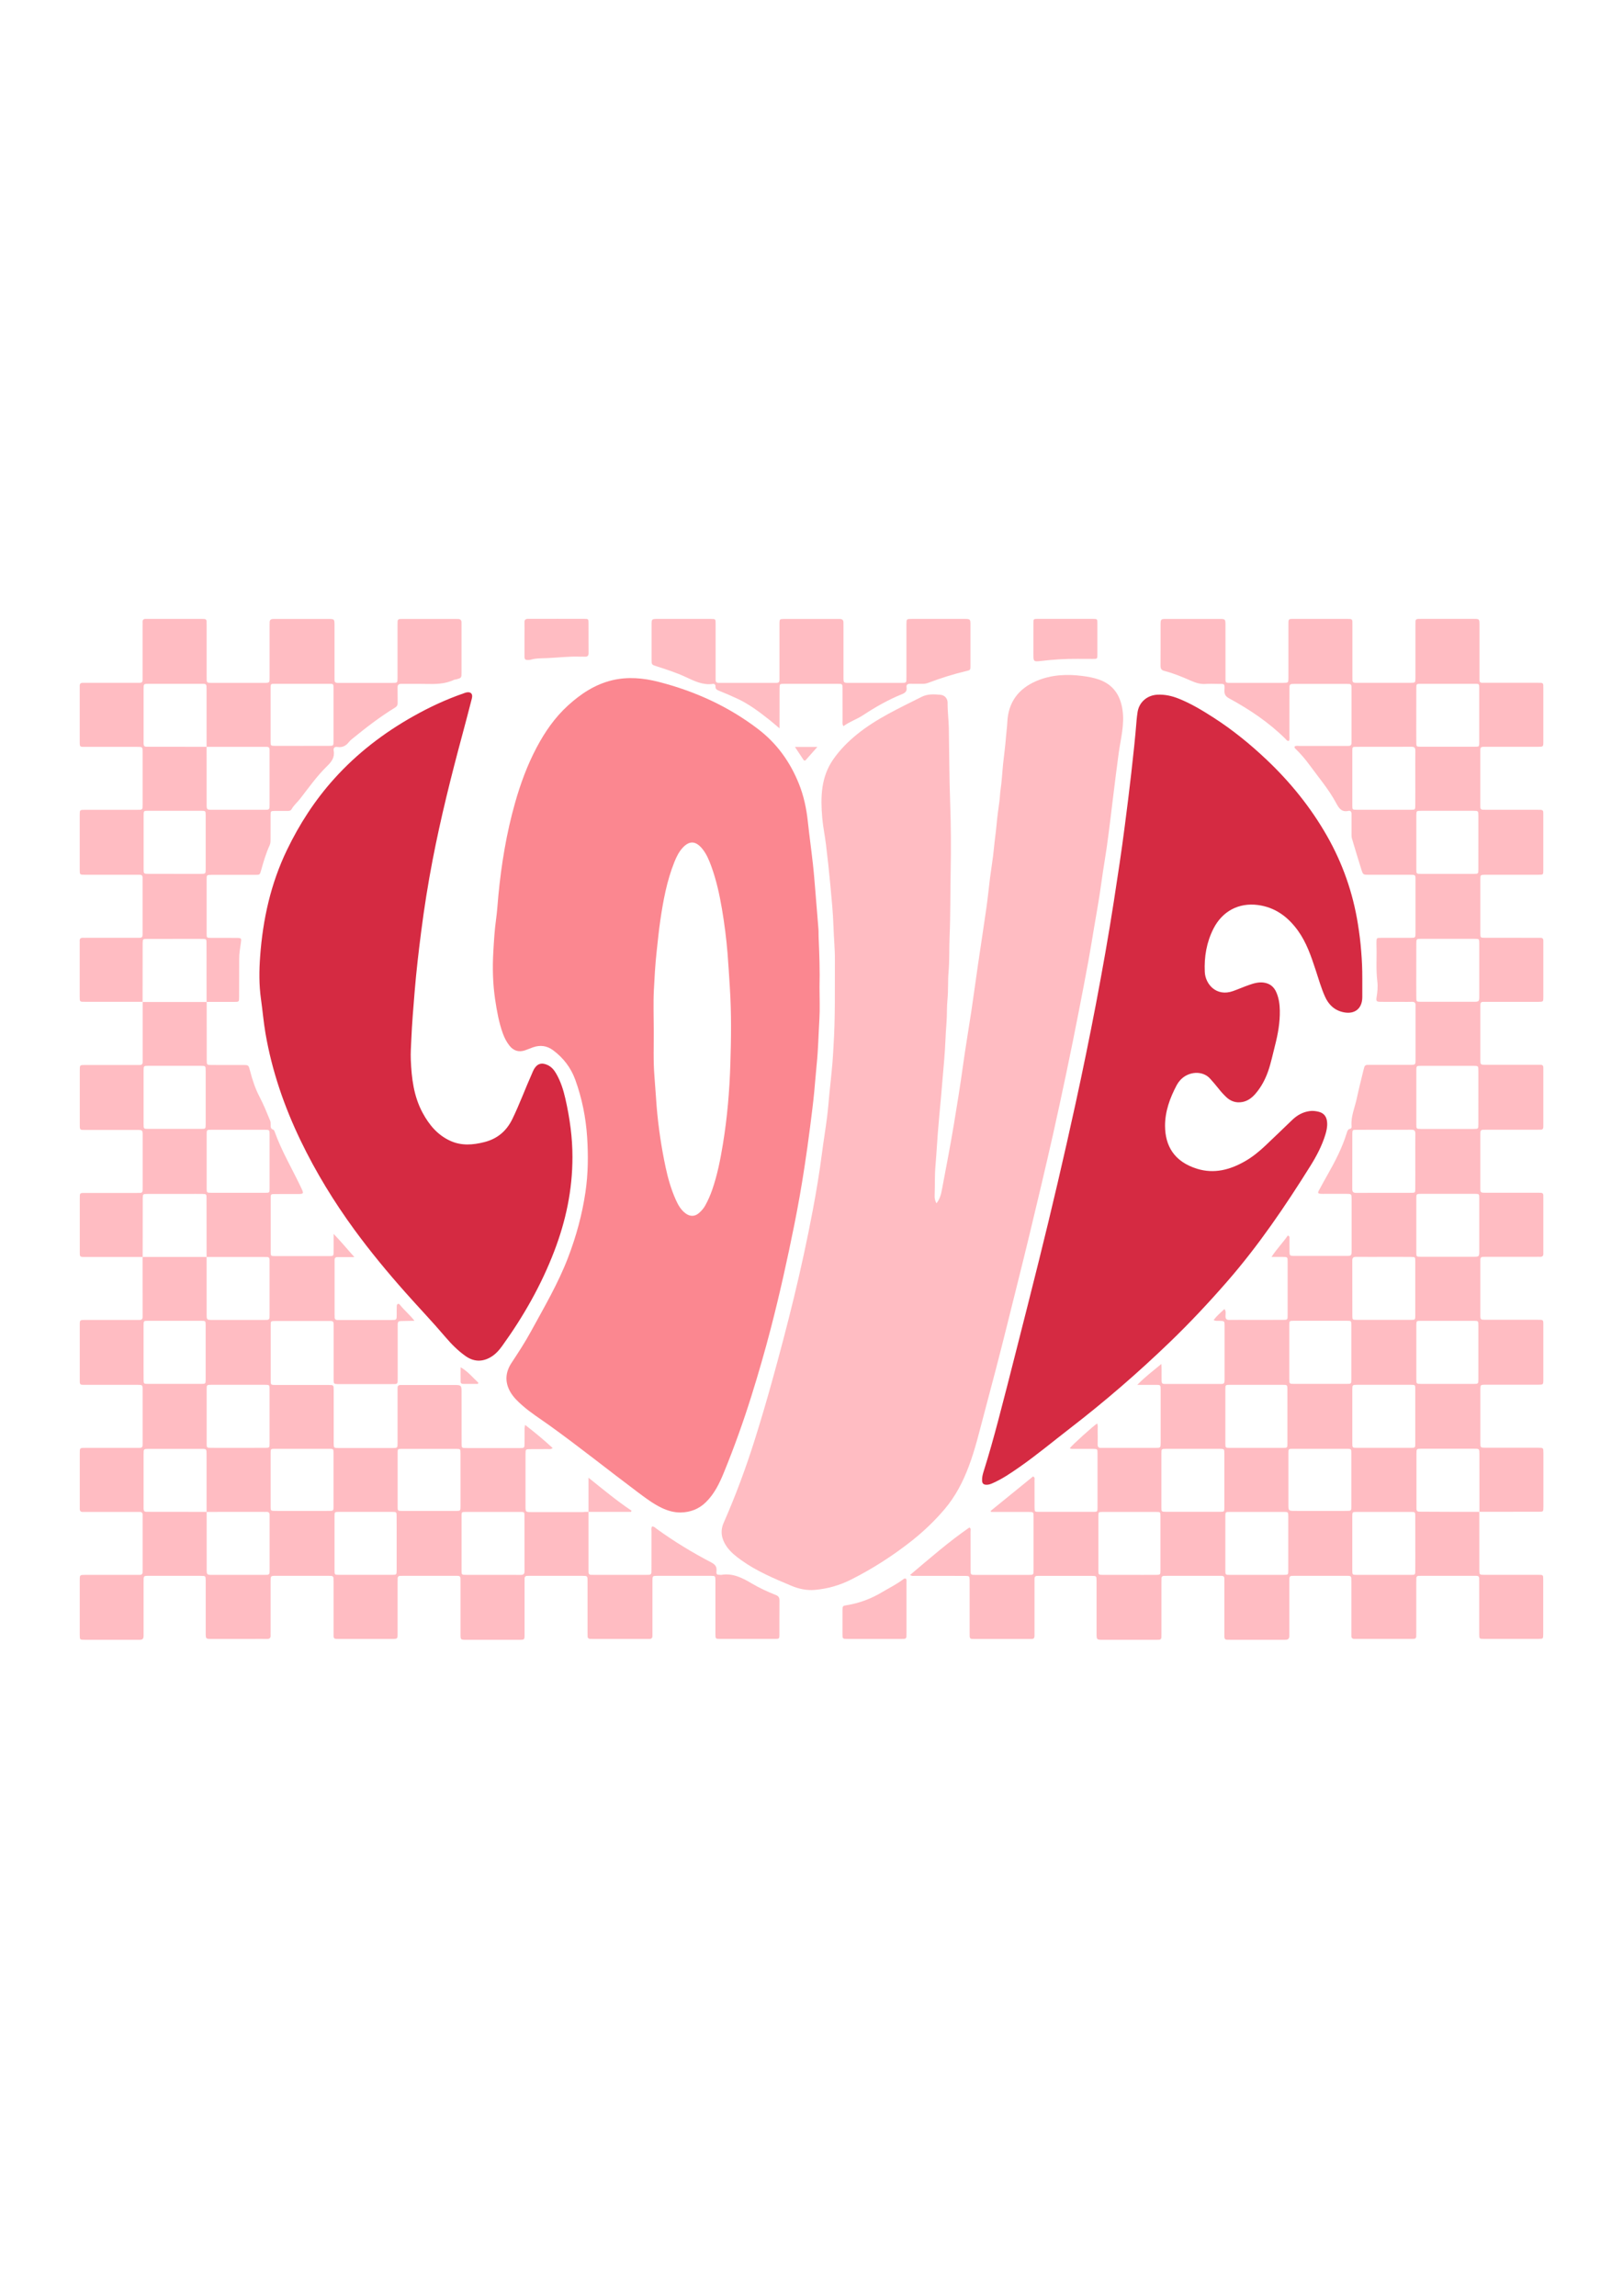 <?xml version="1.0" encoding="utf-8"?>
<!-- Generator: Adobe Illustrator 25.4.1, SVG Export Plug-In . SVG Version: 6.00 Build 0)  -->
<svg version="1.1" id="Layer_1" xmlns="http://www.w3.org/2000/svg" xmlns:xlink="http://www.w3.org/1999/xlink" x="0px" y="0px"
	 viewBox="0 0 595.28 841.89" style="enable-background:new 0 0 595.28 841.89;" xml:space="preserve">
<style type="text/css">
	.st0{fill:#FFBCC2;}
	.st1{fill:#FB8790;}
	.st2{fill:#D52A42;}
</style>
<path class="st0" d="M343.47,441.26c1.31-1.63,1.7-3.39,2.03-5.13c1.51-7.97,3.05-15.93,4.38-23.93c1.19-7.15,2.34-14.31,3.33-21.5
	c0.92-6.66,2.06-13.28,3.06-19.93c0.87-5.8,1.64-11.62,2.49-17.42c1.01-6.91,2.09-13.81,3.07-20.72c0.51-3.59,0.84-7.2,1.3-10.8
	c0.47-3.66,1.11-7.3,1.44-10.97c0.26-2.83,0.7-5.63,0.95-8.45c0.25-2.82,0.63-5.63,1.03-8.44c0.21-1.5,0.22-3.02,0.45-4.53
	c0.46-3.06,0.59-6.17,0.91-9.25c0.34-3.34,0.83-6.67,1.07-10.02c0.13-1.78,0.4-3.54,0.48-5.32c0.32-7.33,4.11-12.33,10.69-15.13
	c5.4-2.3,11.12-2.59,16.93-1.83c2.05,0.27,4.06,0.63,5.99,1.31c5.22,1.84,7.83,5.71,8.63,11.07c0.81,5.42-0.65,10.61-1.38,15.87
	c-0.37,2.68-0.71,5.36-1.05,8.03c-0.36,2.88-0.71,5.75-1.07,8.63c-0.31,2.55-0.6,5.11-0.93,7.66c-0.43,3.4-0.85,6.8-1.33,10.2
	c-0.44,3.06-0.97,6.12-1.43,9.18c-0.45,3-0.83,6.01-1.31,9c-0.59,3.71-1.25,7.41-1.88,11.11c-0.69,4.09-1.34,8.2-2.09,12.28
	c-1.12,6.1-2.29,12.18-3.48,18.27c-1.51,7.7-3.04,15.4-4.67,23.09c-1.59,7.49-3.18,14.97-4.86,22.44
	c-2.78,12.3-5.69,24.56-8.65,36.82c-2.66,11.04-5.46,22.05-8.19,33.07c-2.67,10.77-5.49,21.5-8.35,32.22
	c-1.76,6.57-3.3,13.21-5.71,19.6c-2.13,5.67-4.88,10.99-8.83,15.65c-3.57,4.21-7.51,7.99-11.82,11.43
	c-7.02,5.58-14.53,10.4-22.52,14.43c-4.16,2.1-8.62,3.38-13.27,3.78c-3.01,0.26-5.94-0.37-8.7-1.54
	c-6.34-2.68-12.71-5.32-18.34-9.39c-1.99-1.43-3.9-2.93-5.33-4.99c-1.89-2.72-2.42-5.64-1.1-8.65c4.4-10.01,8.2-20.24,11.47-30.66
	c2.16-6.87,4.2-13.78,6.13-20.72c2.86-10.31,5.61-20.65,8.13-31.05c2.6-10.71,4.94-21.48,6.98-32.3c1.29-6.86,2.45-13.76,3.34-20.7
	c0.57-4.44,1.31-8.87,1.88-13.31c0.38-2.94,0.59-5.91,0.88-8.86c0.37-3.67,0.79-7.34,1.1-11.02c0.18-2.1,0.27-4.22,0.4-6.32
	c0.67-10.45,0.43-20.92,0.5-31.39c0.03-4.11-0.39-8.19-0.52-12.29c-0.16-5.14-0.69-10.27-1.16-15.39c-0.45-4.92-1-9.83-1.59-14.74
	c-0.39-3.27-1.09-6.51-1.37-9.78c-0.65-7.55-0.52-14.99,4.1-21.56c2.41-3.43,5.31-6.36,8.56-9.01c7.22-5.87,15.61-9.68,23.82-13.83
	c2.15-1.09,4.51-0.96,6.83-0.75c1.58,0.14,2.69,1.34,2.67,2.96c-0.04,3.11,0.39,6.2,0.45,9.31c0.16,9.14,0.16,18.29,0.49,27.41
	c0.3,8.35,0.34,16.7,0.18,25.03c-0.16,8.08-0.05,16.16-0.4,24.23c-0.18,4.23,0,8.48-0.37,12.69c-0.3,3.38-0.06,6.76-0.4,10.1
	c-0.29,2.91-0.13,5.82-0.37,8.71c-0.36,4.34-0.42,8.71-0.8,13.04c-0.41,4.66-0.77,9.33-1.19,13.99c-0.41,4.46-0.85,8.92-1.19,13.39
	c-0.3,3.88-0.5,7.77-0.84,11.64c-0.33,3.71-0.18,7.41-0.32,11.11C342.75,439.37,342.92,440.25,343.47,441.26z"/>
<path class="st1" d="M300.58,362.11c0,3.91,0.19,7.84-0.05,11.73c-0.33,5.47-0.42,10.95-0.98,16.41c-0.34,3.35-0.58,6.71-0.9,10.06
	c-0.4,4.27-0.97,8.52-1.5,12.78c-0.62,4.98-1.34,9.94-2.09,14.91c-1.07,7.05-2.31,14.07-3.71,21.07
	c-2.56,12.76-5.37,25.47-8.64,38.08c-2.16,8.32-4.54,16.58-7.11,24.78c-2.97,9.48-6.32,18.83-10.08,28.02
	c-1.63,3.99-3.49,7.87-6.66,10.96c-2.56,2.5-5.7,3.66-9.15,3.73c-2.43,0.05-4.83-0.63-7.08-1.72c-3.13-1.51-5.86-3.59-8.62-5.65
	c-10.92-8.17-21.55-16.72-32.64-24.67c-3.28-2.35-6.71-4.5-9.75-7.18c-1.7-1.49-3.33-3.04-4.47-5.03
	c-2.08-3.65-1.77-7.24,0.49-10.65c2.48-3.76,4.94-7.53,7.1-11.49c4.82-8.83,9.93-17.51,13.56-26.95c3.02-7.86,5.23-15.92,6.45-24.28
	c0.97-6.66,1.03-13.34,0.6-20c-0.47-7.2-1.89-14.28-4.36-21.09c-1.6-4.39-4.36-8-8.13-10.8c-2.25-1.67-4.71-1.99-7.34-1.08
	c-1,0.35-1.97,0.78-2.98,1.12c-2.22,0.75-4.17,0.18-5.65-1.68c-1.08-1.36-1.87-2.89-2.46-4.52c-1.44-4-2.18-8.16-2.81-12.35
	c-0.88-5.85-1.02-11.74-0.68-17.62c0.23-3.95,0.45-7.9,1-11.83c0.41-2.94,0.58-5.91,0.86-8.87c1.1-11.46,2.96-22.79,6.11-33.89
	c1.99-7.02,4.49-13.84,7.92-20.31c3.03-5.72,6.68-11.01,11.47-15.37c4.69-4.27,9.92-7.76,16.21-9.27c5.74-1.37,11.47-0.85,17.1,0.6
	c13.29,3.41,25.59,8.99,36.52,17.36c6.83,5.23,11.68,12.01,14.88,19.98c1.79,4.45,2.77,9.09,3.28,13.85
	c0.57,5.25,1.3,10.48,1.88,15.72c0.38,3.41,0.63,6.84,0.92,10.26c0.38,4.47,0.74,8.94,1.09,13.42c0.08,0.99,0.02,1.99,0.07,2.98
	C300.52,349.8,300.74,355.95,300.58,362.11z M239.78,377.5c0.05,5.76-0.22,11.51,0.26,17.27c0.31,3.68,0.5,7.37,0.81,11.06
	c0.62,7.51,1.73,14.94,3.3,22.31c0.87,4.08,2.03,8.08,3.74,11.89c0.84,1.88,1.87,3.67,3.57,4.94c1.64,1.22,3.4,1.19,4.9-0.13
	c0.9-0.78,1.68-1.66,2.28-2.73c1.04-1.86,1.88-3.8,2.58-5.8c1.89-5.45,3-11.09,3.93-16.77c1.59-9.65,2.41-19.4,2.72-29.16
	c0.31-9.46,0.43-18.93-0.19-28.4c-0.27-4.09-0.49-8.17-0.82-12.26c-0.45-5.53-1.15-11.02-2.08-16.49c-0.9-5.28-2.05-10.5-3.89-15.55
	c-0.82-2.25-1.73-4.45-3.24-6.34c-2.56-3.19-4.94-3-7.29-0.43c-1.36,1.49-2.24,3.28-2.98,5.12c-2.81,6.98-4.15,14.33-5.23,21.73
	c-0.56,3.85-0.92,7.73-1.35,11.6c-0.5,4.53-0.73,9.08-0.97,13.62C239.58,367.82,239.78,372.66,239.78,377.5z"/>
<path class="st2" d="M499.66,358.77c0,2.32,0.02,4.64,0,6.96c-0.04,4.13-2.78,6.31-6.84,5.48c-3.34-0.68-5.51-2.75-6.85-5.76
	c-1.43-3.2-2.37-6.58-3.47-9.9c-1.64-4.97-3.32-9.93-6.42-14.24c-3.66-5.09-8.39-8.62-14.76-9.44c-7.05-0.9-12.98,2.3-16.22,8.62
	c-2.56,5.01-3.47,10.4-3.21,15.95c0.21,4.5,4.27,9.18,10.38,6.99c1.99-0.71,3.93-1.57,5.92-2.26c1.75-0.61,3.52-1.12,5.43-0.83
	c2.24,0.35,3.69,1.6,4.56,3.66c0.89,2.11,1.19,4.32,1.23,6.58c0.08,4.4-0.7,8.69-1.79,12.92c-0.81,3.13-1.44,6.31-2.52,9.38
	c-1.05,2.97-2.49,5.7-4.53,8.09c-1.31,1.54-2.88,2.78-4.93,3.15c-2.22,0.4-4.19-0.22-5.85-1.78c-1.01-0.96-1.95-1.98-2.8-3.08
	c-0.97-1.25-2.03-2.43-3.08-3.63c-2.79-3.21-8.15-2.8-11.09,0.54c-0.48,0.54-0.91,1.15-1.25,1.79c-2.47,4.67-4.28,9.63-4.26,14.91
	c0.03,7.22,3.25,13.1,11.77,15.74c6.22,1.92,12.02,0.39,17.51-2.74c2.78-1.58,5.23-3.6,7.55-5.78c3.33-3.12,6.59-6.33,9.9-9.48
	c1.76-1.67,3.8-2.81,6.27-3.16c1.16-0.17,2.26-0.02,3.33,0.24c2.03,0.5,3.01,1.88,3.13,4.05c0.09,1.54-0.25,3.02-0.7,4.48
	c-1.25,4.01-3.19,7.71-5.4,11.25c-9.26,14.82-19.06,29.27-30.57,42.47c-6.74,7.74-13.76,15.23-21.16,22.35
	c-11.59,11.16-23.75,21.67-36.49,31.49c-6.18,4.77-12.18,9.78-18.59,14.25c-3.15,2.19-6.32,4.36-9.86,5.9
	c-0.72,0.32-1.47,0.59-2.3,0.54c-0.96-0.05-1.44-0.47-1.49-1.46c-0.07-1.22,0.23-2.37,0.59-3.51c1.93-6.11,3.65-12.28,5.29-18.47
	c2.3-8.69,4.51-17.4,6.72-26.11c2.77-10.89,5.54-21.78,8.25-32.69c4.75-19.1,9.22-38.26,13.42-57.49
	c2.66-12.19,5.17-24.42,7.51-36.68c2.37-12.45,4.59-24.93,6.53-37.46c1.42-9.19,2.83-18.38,4.01-27.61
	c0.82-6.41,1.65-12.83,2.37-19.25c0.73-6.55,1.47-13.11,1.98-19.68c0.07-0.92,0.21-1.84,0.33-2.75c0.5-3.74,3.46-6.37,7.32-6.56
	c2.7-0.13,5.26,0.44,7.75,1.43c4.58,1.82,8.76,4.36,12.88,7.01c6.97,4.49,13.38,9.7,19.4,15.4c8.71,8.25,16.17,17.46,22.12,27.89
	c5.76,10.1,9.54,20.89,11.37,32.37c0.53,3.33,0.96,6.66,1.21,10.02C499.53,352.17,499.68,355.46,499.66,358.77z M207.36,402.87
	c-0.72-3.16-1.7-6.27-3.33-9.11c-0.76-1.34-1.72-2.51-3.16-3.19c-2.19-1.03-3.83-0.55-5.03,1.54c-0.29,0.51-0.5,1.08-0.74,1.62
	c-2.46,5.49-4.52,11.15-7.15,16.57c-2.17,4.47-5.53,7.32-10.34,8.53c-4.2,1.06-8.36,1.39-12.44-0.47
	c-4.68-2.13-7.76-5.85-10.14-10.24c-3.31-6.1-4.08-12.78-4.36-19.55c-0.1-2.44,0.08-4.89,0.19-7.33c0.25-5.88,0.74-11.73,1.22-17.59
	c0.6-7.37,1.46-14.7,2.4-22.03c1.12-8.78,2.51-17.51,4.18-26.19c3-15.58,6.86-30.96,10.99-46.27c1.17-4.34,2.3-8.68,3.42-13.03
	c0.44-1.73-0.4-2.57-2.12-2.18c-0.32,0.07-0.62,0.21-0.94,0.32c-6.39,2.21-12.49,5.05-18.38,8.37
	c-10.88,6.11-20.66,13.62-29.02,22.9c-7.09,7.86-12.78,16.65-17.38,26.2c-5.94,12.33-8.83,25.43-9.81,38.95
	c-0.38,5.18-0.44,10.45,0.3,15.67c0.59,4.18,0.94,8.4,1.65,12.56c2.37,13.78,6.87,26.87,12.94,39.44
	c5.54,11.48,12.16,22.31,19.67,32.59c5.82,7.96,12.1,15.55,18.64,22.92c4.91,5.54,10.04,10.89,14.84,16.54
	c2.14,2.51,4.48,4.86,7.19,6.8c3,2.15,6.1,2.33,9.3,0.48c1.75-1.02,3.07-2.49,4.24-4.12c7.81-10.84,14.37-22.36,19.14-34.86
	c4.18-10.96,6.64-22.26,6.63-34.42C209.98,417.3,209,410.04,207.36,402.87z"/>
<path class="st0" d="M542.58,554.41c0,6.7,0.01,13.4,0.01,20.09c0,0.4-0.01,0.8,0,1.19c0.03,1.78,0.03,1.79,1.74,1.81
	c1.66,0.02,3.32,0,4.97,0c4.97,0,9.95-0.01,14.92,0c1.77,0,1.8,0.03,1.8,1.74c0.01,6.7,0.01,13.4,0,20.1c0,1.61-0.04,1.64-1.7,1.65
	c-6.7,0.01-13.4,0.01-20.1,0c-1.63,0-1.66-0.04-1.67-1.68c-0.01-6.3-0.01-12.6-0.01-18.9c0-0.53-0.01-1.06-0.01-1.59
	c0-0.67-0.36-0.95-1-0.95c-0.4,0-0.8-0.01-1.19-0.01c-6.23,0-12.47,0-18.7,0c-0.46,0-0.93,0-1.39,0.03
	c-0.46,0.03-0.74,0.29-0.76,0.75c-0.03,0.53-0.03,1.06-0.03,1.59c0,6.1,0,12.2,0,18.3c0,0.53,0,1.06-0.02,1.59
	c-0.02,0.55-0.32,0.84-0.88,0.86c-0.4,0.01-0.8,0.02-1.19,0.02c-6.57,0-13.13,0-19.7,0c-0.27,0-0.53-0.01-0.8,0
	c-0.81,0.04-1.25-0.29-1.22-1.15c0.02-0.46,0-0.93,0-1.39c0-6.04,0-12.07,0-18.11c0-0.53-0.01-1.06-0.02-1.59
	c-0.01-0.55-0.3-0.86-0.85-0.88c-0.4-0.02-0.8-0.02-1.19-0.02c-6.23,0-12.47-0.01-18.7,0c-1.98,0-1.99,0.02-2,1.97
	c-0.01,6.23,0,12.47,0,18.7c0,0.46-0.01,0.93,0,1.39c0.02,1.02-0.51,1.44-1.48,1.4c-0.26-0.01-0.53,0-0.8,0c-6.5,0-13,0-19.5,0
	c-0.33,0-0.66-0.01-0.99-0.01c-0.77,0.01-1.06-0.4-1.04-1.12c0.01-0.46,0-0.93,0-1.39c0-6.17,0-12.34,0-18.5
	c0-0.46-0.02-0.93-0.01-1.39c0.02-0.77-0.39-1.07-1.11-1.04c-0.33,0.01-0.66,0-0.99,0c-6.3,0-12.6,0-18.9,0
	c-0.4,0-0.8,0.01-1.19,0.02c-0.55,0.01-0.86,0.3-0.87,0.85c-0.02,0.53-0.02,1.06-0.02,1.59c0,6.23,0,12.47,0,18.7
	c0,0.46-0.01,0.93-0.02,1.39c-0.01,0.56-0.29,0.86-0.84,0.89c-0.4,0.02-0.8,0.02-1.19,0.02c-6.5,0-13,0.01-19.5,0
	c-2.18,0-2.24-0.07-2.25-2.22c-0.01-6.1,0-12.2,0-18.3c0-0.4,0.01-0.8,0-1.19c-0.04-1.71-0.04-1.71-1.83-1.74c-0.13,0-0.27,0-0.4,0
	c-6.1,0-12.2,0-18.3,0c-0.4,0-0.8,0.02-1.19,0.01c-0.77-0.01-1.06,0.4-1.04,1.12c0.01,0.46,0,0.93,0,1.39c0,6.04,0,12.07,0,18.11
	c0,0.46-0.01,0.93,0,1.39c0.01,0.72-0.28,1.13-1.05,1.12c-0.4-0.01-0.8,0.01-1.19,0.01c-6.43,0-12.87,0-19.3,0
	c-0.46,0-0.93-0.01-1.39-0.02c-0.56-0.02-0.83-0.35-0.85-0.89c-0.02-0.53-0.02-1.06-0.02-1.59c0-5.97,0-11.94,0-17.91
	c0-0.4,0.01-0.8,0-1.19c-0.05-1.48-0.06-1.49-1.63-1.54c-0.46-0.01-0.93,0-1.39,0c-5.7,0-11.41,0.01-17.11-0.01
	c-0.51,0-1.05,0.17-1.69-0.34c7.12-6,14.08-12.11,21.74-17.4c0.69,0.37,0.41,1.04,0.41,1.57c0.03,4.64,0.01,9.28,0.02,13.93
	c0,1.87,0.02,1.89,1.86,1.89c6.5,0.01,13,0.01,19.5,0c1.71,0,1.74-0.03,1.74-1.81c0.01-6.5,0.01-13,0-19.5
	c0-1.75-0.03-1.77-1.76-1.78c-3.98-0.01-7.96,0-11.94,0c-0.63,0-1.27,0-1.9,0c-0.04-0.13-0.09-0.25-0.13-0.38
	c5.2-4.23,10.39-8.45,15.55-12.64c0.79,0.38,0.53,0.99,0.53,1.47c0.02,3.32,0,6.63,0.02,9.95c0.01,1.53,0.05,1.57,1.58,1.57
	c6.63,0.02,13.26,0.02,19.9,0c1.56,0,1.6-0.04,1.61-1.53c0.02-6.7,0.02-13.4,0-20.1c0-1.38-0.08-1.43-1.5-1.45
	c-2.32-0.03-4.64,0-6.96-0.01c-0.57,0-1.17,0.12-1.71-0.24c0.59-0.94,8.99-8.53,10.05-9.07c0.33,0.83,0.16,1.68,0.17,2.49
	c0.03,1.72,0.04,3.45,0,5.17c-0.02,0.93,0.35,1.35,1.29,1.28c0.46-0.03,0.93,0,1.39,0c6.17,0,12.34,0.01,18.5,0
	c1.89,0,1.91-0.02,1.92-1.83c0.01-6.5,0.01-13,0-19.5c0-1.75-0.03-1.77-1.78-1.78c-2.1-0.02-4.2,0-6.77,0
	c2.84-2.94,5.71-5.07,8.81-7.66c0.15,1.73,0.07,3.08,0.09,4.42c0.04,3.22-0.35,2.91,2.83,2.92c6.1,0.01,12.2,0.01,18.3,0
	c1.95,0,1.96-0.02,1.97-1.99c0.01-6.43,0.01-12.87,0-19.3c0-1.82-0.02-1.81-1.9-1.86c-0.63-0.02-1.3,0.14-2.12-0.3
	c1.2-1.57,2.57-2.73,3.98-4.05c0.66,0.92,0.39,1.8,0.38,2.61c-0.01,1.02,0.36,1.42,1.4,1.4c2.59-0.04,5.17-0.01,7.76-0.01
	c3.98,0,7.96,0.01,11.94-0.01c1.65-0.01,1.69-0.04,1.69-1.67c0.02-6.57,0.01-13.13,0-19.7c0-1.69-0.03-1.7-1.83-1.72
	c-1.26-0.01-2.52,0-4.08,0c1.91-2.92,4.18-5.24,6-7.86c0.78,0.34,0.58,0.87,0.59,1.29c0.02,1.19,0.01,2.39,0.01,3.58
	c0,2.79-0.19,2.63,2.54,2.63c5.9,0,11.81,0,17.71,0c0.13,0,0.27,0,0.4,0c2.12-0.01,2.12-0.01,2.13-2.24c0-4.18,0-8.36,0-12.53
	c0-1.99,0.01-3.98,0-5.97c-0.01-2-0.02-2.01-1.94-2.02c-2.72-0.01-5.44,0-8.16,0c-0.4,0-0.8,0.02-1.19-0.01
	c-1.05-0.08-1.21-0.32-0.73-1.21c1.07-1.98,2.15-3.95,3.26-5.91c2.75-4.85,5.3-9.78,6.95-15.13c0.21-0.69,0.37-1.42,1.27-1.61
	c0.48-0.1,0.56-0.54,0.52-0.95c-0.31-3.6,1.21-6.86,1.93-10.27c0.73-3.42,1.6-6.81,2.42-10.22c0.48-1.99,0.48-2,2.45-2
	c4.91,0,9.82,0,14.72,0c1.93,0,1.94-0.02,1.94-2.01c0.01-6.37,0-12.73,0-19.1c0-0.2-0.02-0.4,0-0.6c0.1-1.01-0.33-1.45-1.37-1.4
	c-1.26,0.06-2.52,0.01-3.78,0.01c-2.59,0-5.17,0.02-7.76-0.01c-1.36-0.02-1.61-0.23-1.37-1.71c0.32-1.91,0.5-3.84,0.27-5.73
	c-0.56-4.5-0.15-9-0.32-13.5c-0.01-0.33-0.01-0.66,0-0.99c0.04-1.49,0.05-1.52,1.61-1.53c3.65-0.02,7.3,0,10.94-0.01
	c1.73-0.01,1.76-0.03,1.76-1.78c0.01-6.5,0.01-13,0-19.5c0-1.82-0.03-1.84-1.92-1.84c-5.04-0.01-10.08,0-15.12,0
	c-2.16,0-2.2,0-2.81-1.94c-1.18-3.78-2.34-7.58-3.46-11.38c-0.16-0.56-0.14-1.18-0.14-1.77c-0.02-2.39-0.02-4.78,0-7.16
	c0.01-0.82-0.34-1.37-1.16-1.18c-2.51,0.57-3.5-1.03-4.49-2.87c-2.67-4.98-6.34-9.28-9.65-13.81c-1.6-2.19-3.35-4.27-5.32-6.15
	c-0.19-0.18-0.36-0.39-0.25-0.77c0.53-0.43,1.22-0.21,1.84-0.21c5.5-0.02,11.01-0.01,16.51-0.01c0.46,0,0.93-0.01,1.39,0
	c0.72,0.01,1.12-0.3,1.11-1.05c-0.01-0.4,0.01-0.8,0.01-1.19c0-6.1,0-12.2,0-18.3c0-0.4-0.01-0.8-0.01-1.19c0-0.63-0.28-1-0.95-1
	c-0.4,0-0.8-0.01-1.19-0.01c-6.17,0-12.34,0-18.5,0c-0.33,0-0.66,0.01-0.99,0.01c-0.72-0.01-1.12,0.3-1.11,1.05
	c0.01,0.46-0.01,0.93-0.01,1.39c0,5.5,0.01,11.01-0.01,16.51c0,0.64,0.18,1.31-0.21,1.92c-0.69,0.11-0.95-0.44-1.3-0.78
	c-6.08-6.01-13.1-10.72-20.57-14.78c-1.29-0.7-1.82-1.45-1.76-2.91c0.11-2.65,0.16-2.41-2.5-2.42c-1.46,0-2.92-0.09-4.38,0.02
	c-1.92,0.15-3.64-0.4-5.36-1.16c-3.21-1.42-6.45-2.76-9.85-3.63c-1.02-0.26-1.35-0.82-1.35-1.85c0.04-5.11,0.01-10.21,0.02-15.32
	c0.01-1.69,0.17-1.86,1.79-1.87c6.7-0.02,13.4-0.02,20.1,0c1.76,0,1.9,0.16,1.91,1.96c0.01,6.23,0,12.47,0.01,18.7
	c0.01,3.1-0.3,2.77,2.76,2.77c5.84,0.01,11.67,0,17.51,0c0.33,0,0.66,0,0.99,0c1.79-0.03,1.79-0.03,1.82-1.73c0.01-0.4,0-0.8,0-1.19
	c0-6.04,0-12.07,0-18.11c0-0.46,0.01-0.93,0.01-1.39c0-0.63,0.27-1,0.94-1.01c0.4,0,0.8-0.01,1.19-0.01c6.43,0,12.87,0,19.3,0
	c0.4,0,0.8,0,1.19,0.02c0.56,0.03,0.83,0.34,0.83,0.89c0,0.46,0.01,0.93,0.01,1.39c0,6.23,0,12.47,0,18.7
	c0,0.46,0.02,0.93,0.01,1.39c-0.02,0.77,0.39,1.06,1.11,1.04c0.26-0.01,0.53,0,0.8,0c6.43,0,12.87,0.01,19.3,0
	c1.87,0,1.89-0.02,1.89-1.85c0.01-6.37,0-12.73,0-19.1c0-0.53,0.01-1.06,0.02-1.59c0.01-0.56,0.29-0.85,0.85-0.88
	c0.4-0.02,0.8-0.02,1.19-0.02c6.43,0,12.87,0,19.3,0c2.12,0,2.13,0.01,2.13,2.23c0,6.23,0,12.47,0,18.7c0,0.46,0.01,0.93,0,1.39
	c-0.02,0.72,0.26,1.13,1.04,1.11c0.46-0.01,0.93,0,1.39,0c6.23,0,12.47,0,18.7,0c0.46,0,0.93,0.01,1.39,0.01
	c0.55,0,0.87,0.26,0.89,0.83c0.02,0.4,0.02,0.8,0.02,1.19c0,6.5,0.01,13,0,19.5c0,1.93-0.02,1.94-2,1.94c-6.23,0.01-12.47,0-18.7,0
	c-0.46,0-0.93,0.01-1.39,0.01c-0.63,0-1.01,0.27-1.01,0.94c0,0.27-0.02,0.53-0.02,0.8c0,6.5,0,13,0,19.5c0,0.33,0.01,0.66,0.02,0.99
	c0.03,0.56,0.36,0.82,0.9,0.84c0.53,0.01,1.06,0.02,1.59,0.02c6.1,0,12.2,0,18.3,0c0.46,0,0.93,0.01,1.39,0.02
	c0.55,0.01,0.86,0.27,0.89,0.84c0.01,0.26,0.02,0.53,0.02,0.8c0,6.83,0.01,13.66,0,20.49c0,1.63-0.03,1.67-1.67,1.67
	c-6.17,0.01-12.34,0.01-18.5,0.01c-0.46,0-0.93-0.01-1.39,0c-1.47,0.05-1.53,0.08-1.54,1.63c-0.02,6.63-0.02,13.26,0,19.9
	c0,1.55,0.05,1.58,1.77,1.58c6.3,0.01,12.6,0,18.9,0.01c0.46,0,0.93,0.02,1.39,0c0.76-0.02,1.07,0.37,1.05,1.1
	c-0.01,0.26,0,0.53,0,0.8c0,6.57,0.01,13.13,0,19.7c0,1.86-0.02,1.88-1.86,1.88c-6.23,0.01-12.47,0-18.7,0
	c-0.53,0-1.06,0.01-1.59,0.01c-0.67,0-0.95,0.37-0.95,1c0,0.33-0.01,0.66-0.01,0.99c0,6.37-0.01,12.73,0,19.1
	c0,1.97,0.02,1.98,1.98,1.98c6.23,0.01,12.47,0,18.7,0c0.46,0,0.93,0.02,1.39,0.01c0.77-0.02,1.07,0.39,1.04,1.11
	c-0.01,0.33,0,0.66,0,0.99c0,6.57,0,13.13,0,19.7c0,0.33-0.01,0.66-0.01,0.99c0,0.63-0.27,1-0.94,1c-0.46,0-0.93,0.01-1.39,0.01
	c-6.1,0-12.2,0-18.3,0c-0.53,0-1.06,0-1.59,0.03c-0.55,0.02-0.84,0.33-0.86,0.88c-0.01,0.33-0.02,0.66-0.02,0.99
	c0,6.43-0.01,12.87,0,19.3c0,1.91,0.02,1.92,2.03,1.92c6.23,0.01,12.47,0,18.7,0c0.46,0,0.93,0.01,1.39,0.01
	c0.65,0,0.99,0.3,0.98,0.96c0,0.33,0.01,0.66,0.01,0.99c0,6.5,0,13,0,19.5c0,0.2-0.02,0.4,0,0.6c0.09,0.98-0.26,1.52-1.33,1.43
	c-0.39-0.04-0.8,0-1.19,0c-6.04,0-12.07,0-18.11,0c-0.53,0-1.06,0-1.59,0.02c-0.55,0.02-0.86,0.3-0.87,0.86
	c-0.01,0.33-0.02,0.66-0.02,0.99c0,6.43-0.01,12.87,0,19.3c0,1.91,0.02,1.92,2.04,1.92c6.23,0.01,12.47,0,18.7,0
	c0.46,0,0.93,0.01,1.39,0.01c0.65,0,0.98,0.31,0.97,0.97c0,0.33,0.01,0.66,0.01,0.99c0,6.63,0,13.26,0,19.9c0,1.93-0.02,1.94-2,1.94
	c-6.1,0.01-12.2,0-18.3,0c-0.4,0-0.8-0.01-1.19,0c-1.55,0.05-1.56,0.06-1.61,1.56c-0.02,0.46,0,0.93,0,1.39c0,6.1-0.01,12.2,0,18.3
	c0,1.84,0.03,1.85,1.9,1.86c5.17,0.01,10.35,0,15.52,0c1.26,0,2.52-0.01,3.78,0c1.89,0.01,1.91,0.02,1.92,1.83
	c0.01,6.63,0.01,13.26,0,19.9c0,1.73-0.03,1.75-1.79,1.75c-7.22,0.01-14.45,0.01-21.67,0.01c0-7.03,0-14.05-0.01-21.08
	c0-2.02-0.01-2.03-1.92-2.04c-6.43-0.01-12.86-0.01-19.29,0c-1.86,0-1.88,0.02-1.88,1.87c-0.01,5.37,0,10.74,0,16.11
	c0,1.33,0.01,2.65,0,3.98c-0.01,0.72,0.28,1.13,1.05,1.12c0.53-0.01,1.06,0.01,1.59,0.01C528.93,554.4,535.76,554.41,542.58,554.41z
	 M519.1,565.98c0-3.32,0.01-6.63-0.01-9.95c-0.01-1.56-0.04-1.6-1.54-1.6c-6.63-0.02-13.26-0.02-19.9,0c-1.62,0-1.66,0.04-1.66,1.68
	c-0.01,6.57-0.01,13.13,0,19.7c0,1.67,0.03,1.7,1.64,1.71c6.63,0.02,13.26,0.02,19.9,0c1.52,0,1.55-0.04,1.56-1.58
	C519.12,572.61,519.1,569.3,519.1,565.98z M519.46,262.29c0,3.31-0.02,6.63,0.01,9.94c0.01,1.54,0.05,1.59,1.55,1.6
	c6.69,0.02,13.39,0.02,20.08,0c1.39,0,1.44-0.06,1.45-1.49c0.02-6.69,0.02-13.39,0-20.08c0-1.42-0.08-1.5-1.44-1.5
	c-6.69-0.02-13.39-0.02-20.08,0c-1.51,0-1.55,0.05-1.56,1.59C519.45,255.67,519.46,258.98,519.46,262.29z M460.97,577.52
	c3.31,0,6.63,0.01,9.94-0.01c1.55-0.01,1.6-0.04,1.6-1.54c0.02-6.63,0.02-13.26,0-19.89c0-1.62-0.04-1.65-1.68-1.65
	c-6.56-0.01-13.13-0.01-19.69,0c-1.67,0-1.7,0.03-1.71,1.64c-0.02,6.63-0.02,13.26,0,19.89c0,1.51,0.05,1.55,1.59,1.56
	C454.34,577.53,457.65,577.52,460.97,577.52z M519.1,285.4c0-3.38-0.02-6.76,0.01-10.15c0.01-1.01-0.34-1.41-1.38-1.4
	c-6.76,0.03-13.53,0-20.29,0.02c-1.39,0-1.44,0.06-1.44,1.5c-0.02,6.7-0.02,13.4,0,20.09c0,1.42,0.06,1.48,1.46,1.49
	c6.7,0.02,13.4,0.02,20.09,0c1.5,0,1.53-0.05,1.54-1.6C519.12,292.04,519.1,288.72,519.1,285.4z M449.07,542.68
	c0-3.18,0.01-6.36,0-9.55c-0.01-1.79-0.03-1.82-1.73-1.82c-6.56-0.01-13.13-0.01-19.69,0c-1.64,0-1.67,0.04-1.68,1.67
	c-0.01,6.56-0.01,13.13,0,19.69c0,1.68,0.03,1.71,1.63,1.72c6.63,0.02,13.26,0.02,19.89,0c1.53,0,1.57-0.04,1.58-1.57
	C449.08,549.44,449.07,546.06,449.07,542.68z M519.1,425.82c0-3.38-0.02-6.75,0.01-10.13c0.01-1.01-0.35-1.41-1.38-1.4
	c-6.75,0.03-13.51,0-20.26,0.02c-1.39,0-1.46,0.08-1.47,1.48c-0.02,6.75,0.01,13.51-0.02,20.26c0,1.02,0.36,1.39,1.39,1.39
	c6.75-0.03,13.51,0,20.26-0.02c1.41,0,1.45-0.06,1.46-1.47C519.12,432.57,519.1,429.19,519.1,425.82z M507.55,507.82
	c-3.24,0-6.49-0.01-9.73,0c-1.78,0.01-1.81,0.03-1.82,1.73c-0.01,6.55-0.01,13.11,0,19.66c0,1.68,0.03,1.71,1.62,1.72
	c6.62,0.02,13.24,0.01,19.86,0c1.57,0,1.61-0.04,1.61-1.52c0.02-6.69,0.02-13.37,0-20.06c0-1.49-0.05-1.52-1.61-1.53
	C514.18,507.8,510.86,507.82,507.55,507.82z M507.76,460.91c-3.45,0-6.9,0.02-10.35-0.01c-0.99-0.01-1.43,0.3-1.42,1.36
	c0.03,6.76,0,13.53,0.02,20.29c0,1.39,0.07,1.44,1.49,1.45c6.7,0.02,13.4,0.02,20.09,0c1.43,0,1.49-0.06,1.5-1.44
	c0.02-6.7,0.02-13.4,0-20.09c0-1.5-0.04-1.53-1.59-1.54C514.25,460.89,511,460.9,507.76,460.91z M531.03,437.79
	c-3.24,0-6.49-0.01-9.73,0c-1.79,0.01-1.83,0.03-1.83,1.72c-0.01,6.55-0.01,13.1,0,19.66c0,1.66,0.03,1.7,1.65,1.7
	c6.55,0.02,13.1,0.02,19.66,0c1.62,0,1.78-0.17,1.78-1.87c0.02-6.55,0.02-13.1,0-19.66c0-1.5-0.05-1.54-1.6-1.55
	C537.64,437.77,534.34,437.79,531.03,437.79z M519.46,355.65c0,3.38-0.02,6.75,0.01,10.13c0.01,1.53,0.05,1.58,1.57,1.58
	c6.55,0.02,13.1,0.02,19.66,0c1.69,0,1.85-0.16,1.86-1.79c0.02-6.55,0.02-13.1,0-19.66c0-1.59-0.04-1.62-1.72-1.63
	c-6.55-0.01-13.1-0.01-19.66,0c-1.68,0-1.7,0.04-1.71,1.84C519.45,349.29,519.46,352.47,519.46,355.65z M530.84,507.5
	c3.18,0,6.36,0.01,9.55,0c1.81-0.01,1.84-0.03,1.85-1.72c0.01-6.56,0.01-13.13,0-19.69c0-1.68-0.03-1.72-1.63-1.73
	c-6.5-0.02-12.99-0.02-19.49,0c-1.6,0-1.64,0.04-1.64,1.71c-0.01,6.56-0.01,13.13,0,19.69c0,1.7,0.03,1.72,1.82,1.73
	C524.47,507.51,527.66,507.5,530.84,507.5z M472.2,519.48c0-3.31,0.01-6.63-0.01-9.94c-0.01-1.66-0.05-1.71-1.65-1.71
	c-6.49-0.02-12.99-0.02-19.48,0c-1.56,0-1.62,0.05-1.62,1.53c-0.02,6.69-0.02,13.39,0,20.08c0,1.43,0.06,1.49,1.44,1.5
	c6.63,0.02,13.25,0.02,19.88,0c1.38,0,1.42-0.07,1.44-1.51C472.21,526.11,472.2,522.79,472.2,519.48z M472.88,495.92
	c0,3.25-0.01,6.5,0,9.74c0.01,1.79,0.03,1.82,1.74,1.82c6.43,0.01,12.86,0.01,19.29,0c1.69,0,1.73-0.03,1.73-1.63
	c0.02-6.63,0.02-13.26,0-19.89c0-1.56-0.05-1.62-1.53-1.62c-6.56-0.02-13.13-0.02-19.69,0c-1.48,0-1.53,0.07-1.54,1.62
	C472.86,489.29,472.88,492.61,472.88,495.92z M542.24,402.5c0-3.25,0.01-6.5,0-9.74c-0.01-1.89-0.02-1.91-1.85-1.91
	c-6.36-0.01-12.73-0.01-19.09,0c-1.79,0-1.82,0.03-1.82,1.73c-0.01,6.56-0.01,13.13,0,19.69c0,1.67,0.03,1.71,1.64,1.72
	c6.5,0.02,12.99,0.02,19.49,0c1.6,0,1.62-0.05,1.63-1.73C542.25,408.99,542.24,405.74,542.24,402.5z M542.24,308.98
	c0-3.25,0.01-6.5,0-9.74c-0.01-1.89-0.02-1.91-1.85-1.91c-6.36-0.01-12.73-0.01-19.09,0c-1.79,0-1.82,0.03-1.82,1.73
	c-0.01,6.56-0.01,13.13,0,19.69c0,1.67,0.03,1.71,1.64,1.71c6.5,0.02,12.99,0.02,19.49,0c1.6,0,1.62-0.05,1.63-1.73
	C542.25,315.47,542.24,312.22,542.24,308.98z M414.2,577.52c3.31,0,6.62,0.02,9.94-0.01c1.4-0.01,1.47-0.08,1.48-1.47
	c0.02-6.69,0.02-13.38,0-20.07c0-1.47-0.05-1.53-1.41-1.53c-6.62-0.02-13.25-0.02-19.87,0c-1.4,0-1.48,0.08-1.48,1.46
	c-0.02,6.69-0.02,13.38,0,20.07c0,1.5,0.05,1.53,1.61,1.54C407.7,577.53,410.95,577.52,414.2,577.52z M484.28,554.07
	c3.25,0,6.49,0.02,9.74-0.01c1.55-0.01,1.62-0.06,1.62-1.54c0.02-6.56,0.02-13.12,0-19.68c0-1.49-0.05-1.53-1.62-1.54
	c-6.63-0.02-13.25-0.02-19.88,0c-1.54,0-1.58,0.04-1.58,1.57c-0.02,6.43-0.02,12.86,0,19.28c0,1.74,0.18,1.9,1.97,1.91
	C477.79,554.09,481.03,554.07,484.28,554.07z M215.85,554.42c0,6.9,0,13.79,0,20.69c0,0.46,0.01,0.93,0.01,1.39
	c0,0.63,0.26,1.01,0.94,1c0.33,0,0.66,0.01,0.99,0.01c6.43,0,12.87,0,19.3,0c0.33,0,0.66-0.01,0.99-0.02
	c0.56-0.02,0.83-0.33,0.84-0.88c0.01-0.46,0.02-0.93,0.02-1.39c0-4.51-0.01-9.02,0.01-13.53c0-0.63-0.19-1.31,0.22-1.9
	c0.72-0.06,1.14,0.45,1.59,0.78c6.38,4.64,13.11,8.73,20.1,12.38c1.29,0.68,2.07,1.42,1.94,3.04c-0.12,1.47,0.03,1.48,1.59,1.52
	c0.07,0,0.13,0.01,0.2,0c4.23-0.69,7.73,1.13,11.18,3.18c2.79,1.66,5.75,3.01,8.77,4.21c1.09,0.43,1.36,1.02,1.35,2.07
	c-0.04,4.11,0,8.22-0.02,12.33c-0.01,1.66-0.04,1.7-1.65,1.7c-6.7,0.02-13.4,0.01-20.09,0c-1.7,0-1.73-0.03-1.73-1.82
	c-0.01-6.17,0-12.33,0-18.5c0-0.4,0.01-0.8,0-1.19c-0.04-1.58-0.05-1.6-1.74-1.62c-1.79-0.02-3.58,0-5.37,0
	c-4.71,0-9.42-0.01-14.13,0c-1.83,0-1.85,0.03-1.86,1.9c-0.01,6.23,0,12.47,0,18.7c0,0.46-0.02,0.93,0,1.39
	c0.03,0.87-0.41,1.19-1.22,1.15c-0.26-0.01-0.53,0-0.8,0c-6.57,0-13.13,0-19.7,0c-0.4,0-0.8-0.01-1.19-0.02
	c-0.56-0.02-0.85-0.33-0.87-0.87c-0.02-0.53-0.02-1.06-0.02-1.59c0-6.23,0-12.47,0-18.7c0-1.94-0.02-1.96-2.01-1.96
	c-6.37-0.01-12.73,0-19.1,0c-0.33,0-0.66,0.01-0.99,0.01c-0.64,0-0.99,0.3-0.99,0.96c0,0.53-0.01,1.06-0.01,1.59
	c0,6.3,0,12.6,0,18.9c0,1.98-0.02,2-1.96,2c-6.5,0.01-13,0.01-19.5,0c-2.02,0-2.03-0.01-2.03-2.13c0-6.3,0-12.6,0-18.9
	c0-0.46-0.02-0.93-0.01-1.39c0.02-0.77-0.39-1.06-1.11-1.04c-0.33,0.01-0.66,0-0.99,0c-6.3,0-12.6,0-18.9,0
	c-0.4,0-0.8,0.01-1.19,0.02c-0.56,0.02-0.84,0.32-0.86,0.87c-0.01,0.53-0.02,1.06-0.02,1.59c0,6.23,0,12.47,0,18.7
	c0,1.94-0.02,1.96-2,1.96c-6.5,0.01-13,0-19.5,0c-0.33,0-0.66-0.01-0.99-0.01c-0.64,0-0.99-0.29-0.99-0.96
	c0-0.46-0.01-0.93-0.01-1.39c0-6.1,0-12.2,0-18.3c0-0.53-0.01-1.06-0.02-1.59c-0.01-0.55-0.3-0.85-0.86-0.87
	c-0.33-0.01-0.66-0.02-0.99-0.02c-6.43,0-12.87-0.01-19.3,0c-1.9,0-1.92,0.02-1.92,2.04c-0.01,6.1,0,12.2,0,18.3
	c0,0.46-0.03,0.93,0,1.39c0.08,1-0.31,1.45-1.36,1.42c-1.72-0.05-3.45-0.01-5.17-0.01c-5.04,0-10.08,0-15.12,0
	c-2.14,0-2.15-0.01-2.15-2.22c0-6.03,0-12.07,0-18.1c0-0.4,0.01-0.8,0-1.19c-0.05-1.55-0.06-1.59-1.55-1.62
	c-1.33-0.03-2.65-0.01-3.98-0.01c-4.91,0-9.81,0-14.72,0c-2.75,0-2.53-0.17-2.53,2.63c0,6.1,0,12.2,0,18.3
	c0,0.46,0.01,0.93-0.02,1.39c-0.04,0.71-0.42,1.09-1.13,1.13c-0.33,0.02-0.66,0.01-0.99,0.01c-6.43,0-12.87,0-19.3,0
	c-0.4,0-0.8,0-1.19-0.03c-0.46-0.03-0.73-0.29-0.76-0.75c-0.03-0.4-0.03-0.8-0.03-1.19c0-6.63-0.01-13.26,0-19.89
	c0-1.93,0.02-1.95,2-1.95c6.17-0.01,12.33,0,18.5,0c0.53,0,1.06-0.01,1.59-0.01c0.66,0,0.96-0.34,0.96-0.98
	c0-0.4,0.01-0.8,0.01-1.19c0-6.23,0-12.47,0-18.7c0-0.33-0.02-0.66,0-0.99c0.05-0.81-0.27-1.26-1.14-1.21c-0.46,0.02-0.93,0-1.39,0
	c-6.03,0-12.07,0-18.1,0c-0.4,0-0.8-0.03-1.19,0c-0.98,0.07-1.3-0.44-1.23-1.33c0.02-0.26,0-0.53,0-0.8c0-6.43,0-12.87,0-19.3
	c0-0.4,0.01-0.8,0.02-1.19c0.02-0.56,0.32-0.84,0.87-0.85c0.46-0.01,0.93-0.02,1.39-0.02c6.1,0,12.2,0,18.3,0
	c0.53,0,1.06-0.01,1.59-0.02c0.56-0.01,0.85-0.3,0.86-0.86c0.01-0.33,0.02-0.66,0.02-0.99c0-6.43,0.01-12.87,0-19.3
	c0-1.93-0.02-1.95-2.01-1.95c-6.23-0.01-12.47,0-18.7,0c-0.46,0-0.93-0.01-1.39-0.01c-0.67,0-0.95-0.35-0.95-0.99
	c0-0.33-0.01-0.66-0.01-0.99c0-6.63-0.01-13.26,0-19.89c0-1.91,0.02-1.92,2.02-1.92c6.17-0.01,12.33,0,18.5,0
	c0.46,0,0.93-0.02,1.39,0c0.88,0.04,1.18-0.42,1.14-1.22c-0.02-0.33,0-0.66,0-0.99c0-6.96,0-13.93-0.01-20.89
	c7.83,0,15.66,0,23.49,0c0,6.96,0,13.92,0.01,20.88c0,2.21,0.01,2.22,2.12,2.22c6.3,0,12.6,0,18.89,0c0.4,0,0.8-0.01,1.19-0.02
	c0.56-0.02,0.84-0.32,0.86-0.87c0.01-0.4,0.02-0.8,0.02-1.19c0-6.3,0-12.6,0-18.89c0-0.33-0.01-0.66,0-0.99
	c0.02-0.72-0.25-1.14-1.03-1.12c-0.4,0.01-0.8-0.01-1.19-0.01c-6.96,0-13.92,0-20.88,0c0-3.24-0.01-6.49-0.01-9.73
	c0-3.97,0.01-7.94-0.01-11.91c-0.01-1.39-0.08-1.44-1.47-1.47c-1.72-0.03-3.44-0.01-5.16-0.01c-5.03,0-10.06-0.01-15.09,0.01
	c-1.64,0.01-1.64,0.04-1.68,1.67c-0.01,0.46,0,0.93,0,1.39c-0.01,6.68-0.02,13.37-0.03,20.05c-6.89,0-13.79,0-20.68,0
	c-0.46,0-0.93-0.01-1.39-0.01c-0.64,0-0.99-0.29-0.98-0.96c0-0.33-0.01-0.66-0.01-0.99c0-6.5,0-12.99,0-19.49c0-0.4,0-0.8,0.02-1.19
	c0.02-0.57,0.35-0.82,0.9-0.82c0.46,0,0.93-0.01,1.39-0.01c6.1,0,12.2,0,18.3,0c0.53,0,1.06-0.01,1.59-0.02
	c0.56-0.02,0.83-0.33,0.84-0.88c0.01-0.4,0.02-0.8,0.02-1.19c0-6.3,0-12.6,0-18.89c0-2.13-0.01-2.13-2.22-2.13
	c-6.17,0-12.33,0-18.5,0c-0.46,0-0.93-0.01-1.39-0.01c-0.67,0-0.94-0.37-0.94-1c0-0.4-0.01-0.8-0.01-1.19c0-6.43,0-12.86,0-19.29
	c0-2.49-0.12-2.32,2.43-2.32c6.03,0,12.07,0,18.1,0c0.46,0,0.93-0.02,1.39,0c0.87,0.04,1.18-0.41,1.14-1.22
	c-0.02-0.46,0-0.93,0-1.39c0-6.83,0-13.66,0-20.49l0.01-0.01c7.82,0,15.65,0,23.47,0l0.01,0.01c0,6.7,0.01,13.4,0.01,20.1
	c0,0.4-0.01,0.8,0,1.19c0.03,1.77,0.03,1.79,1.75,1.8c3.45,0.02,6.9,0.01,10.35,0.01c0.4,0,0.8,0,1.19,0
	c2.06,0.01,2.05,0.01,2.58,2.06c0.86,3.34,1.93,6.61,3.54,9.67c1.48,2.82,2.65,5.77,3.86,8.7c0.18,0.45,0.19,0.9,0.18,1.37
	c-0.01,0.8-0.09,1.6,0.96,1.91c0.24,0.07,0.42,0.5,0.53,0.8c2.51,7.02,6.32,13.41,9.51,20.11c1.29,2.71,1.33,2.69-1.68,2.69
	c-2.59,0-5.17-0.02-7.76,0.01c-1.49,0.01-1.55,0.05-1.55,1.39c-0.02,6.63-0.02,13.26,0,19.9c0,1.38,0.09,1.46,1.49,1.46
	c6.7,0.02,13.4,0.02,20.1,0c1.39,0,1.46-0.09,1.48-1.47c0.03-2.05,0.01-4.1,0.01-6.67c2.75,2.83,4.96,5.55,7.62,8.5
	c-1.44,0-2.52,0-3.6,0c-0.86,0-1.72,0.02-2.59,0c-0.75-0.01-1.09,0.35-1.07,1.09c0.01,0.33,0,0.66,0,0.99c0,6.3,0,12.6,0,18.9
	c0,0.4,0.01,0.8,0.02,1.19c0.01,0.55,0.29,0.86,0.85,0.89c0.46,0.02,0.93,0.02,1.39,0.02c6.1,0,12.2,0,18.3,0c0.07,0,0.13,0,0.2,0
	c2-0.02,2-0.02,2.02-1.94c0.01-1.06-0.04-2.12,0.02-3.18c0.05-0.84,0.65-1.1,1.16-0.46c1.55,1.96,3.51,3.54,5.33,5.86
	c-1.61,0.03-2.83,0.07-4.05,0.08c-2.09,0.02-2.1,0.02-2.1,2.05c-0.01,6.23,0,12.47,0,18.7c0,0.46-0.01,0.93-0.01,1.39
	c0,0.65-0.3,0.99-0.96,0.98c-0.4,0-0.8,0.01-1.19,0.01c-6.37,0-12.73,0-19.1,0c-0.27,0-0.53,0.01-0.8,0
	c-1.37-0.06-1.38-0.08-1.43-1.53c-0.01-0.4,0-0.8,0-1.19c0-6.04,0-12.07,0-18.11c0-0.46-0.01-0.93-0.02-1.39
	c-0.01-0.54-0.26-0.87-0.83-0.9c-0.26-0.01-0.53-0.02-0.8-0.02c-6.63,0-13.26-0.01-19.9,0.01c-1.5,0-1.54,0.05-1.54,1.6
	c-0.02,6.7-0.01,13.4,0,20.1c0,1.73,0.03,1.75,1.79,1.76c6.1,0.01,12.2,0,18.3,0c0.4,0,0.8-0.01,1.19,0
	c1.81,0.03,1.81,0.03,1.83,1.93c0.01,1.13,0,2.25,0,3.38c0,5.31-0.01,10.61,0,15.92c0,1.86,0.02,1.88,1.86,1.89
	c6.57,0.01,13.13,0.01,19.7,0c1.84,0,1.86-0.02,1.86-1.88c0.01-6.23,0-12.47,0-18.7c0-0.46,0.02-0.93,0-1.39
	c-0.04-0.87,0.42-1.18,1.23-1.14c0.26,0.01,0.53,0,0.8,0c6.37,0,12.73,0,19.1,0c2.15,0,2.34,0.19,2.35,2.42
	c0.02,5.9,0.01,11.81,0.01,17.71c0,0.46-0.01,0.93,0,1.39c0.04,1.55,0.05,1.58,1.55,1.6c2.19,0.03,4.38,0.01,6.57,0.01
	c4.38,0,8.75,0.01,13.13,0c1.82,0,1.83-0.02,1.84-1.9c0.01-1.79,0-3.58,0.01-5.37c0-0.31,0.09-0.61,0.19-1.23
	c3.62,2.78,6.9,5.52,10.11,8.48c-0.7,0.57-1.31,0.38-1.88,0.39c-2.12,0.02-4.24-0.01-6.37,0.02c-1.66,0.02-1.68,0.04-1.7,1.66
	c-0.02,2.06-0.01,4.11-0.01,6.17c0,4.31,0,8.62,0,12.93c0,2.32,0.01,2.32,2.24,2.32c6.23,0,12.47,0,18.7,0
	C214.4,554.4,215.13,554.41,215.85,554.42L215.85,554.42z M75.77,554.43c0-7.03,0-14.05-0.01-21.08c0-2.01-0.01-2.03-1.92-2.03
	c-6.43-0.01-12.86-0.01-19.29,0c-1.86,0-1.88,0.02-1.88,1.87c-0.01,5.5,0,11.01,0,16.51c0,1.19,0.01,2.39,0,3.58
	c-0.01,0.72,0.29,1.13,1.05,1.11c0.53-0.01,1.06,0.01,1.59,0.01c6.83,0.01,13.66,0.01,20.49,0.02c0,6.96,0,13.92,0.01,20.88
	c0,2.21,0.01,2.22,2.12,2.22c6.3,0,12.6,0,18.89,0c0.4,0,0.8-0.01,1.19-0.02c0.56-0.02,0.84-0.32,0.86-0.87
	c0.01-0.4,0.02-0.8,0.02-1.19c0-6.3,0-12.6,0-18.89c0-0.27-0.02-0.53,0-0.8c0.07-0.9-0.26-1.4-1.23-1.33c-0.33,0.03-0.66,0-0.99,0
	C89.69,554.42,82.73,554.43,75.77,554.43z M180.64,577.52c3.45,0,6.9-0.02,10.34,0.01c1.01,0.01,1.41-0.35,1.4-1.38
	c-0.03-6.76,0-13.52-0.02-20.29c0-1.38-0.06-1.43-1.5-1.43c-6.7-0.02-13.39-0.02-20.09,0c-1.42,0-1.48,0.06-1.48,1.45
	c-0.02,6.7-0.02,13.39,0,20.09c0,1.5,0.05,1.53,1.61,1.54C174.14,577.53,177.39,577.52,180.64,577.52z M98.88,426.08
	c0-3.32,0.01-6.63,0-9.95c-0.01-1.79-0.03-1.82-1.73-1.83c-6.57-0.01-13.13-0.01-19.7,0c-1.62,0-1.65,0.04-1.65,1.7
	c-0.01,6.57-0.01,13.13,0,19.7c0,1.67,0.03,1.71,1.63,1.71c6.63,0.01,13.26,0.02,19.9,0c1.51,0,1.54-0.04,1.55-1.59
	C98.89,432.58,98.88,429.33,98.88,426.08z M87.12,530.94c3.38,0,6.76,0.01,10.15-0.01c1.56-0.01,1.6-0.04,1.6-1.53
	c0.02-6.63,0.02-13.26,0-19.9c0-1.64-0.04-1.68-1.67-1.68c-6.57-0.01-13.13-0.01-19.7,0c-1.66,0-1.7,0.03-1.7,1.65
	c-0.02,6.63-0.02,13.26,0,19.9c0,1.52,0.04,1.55,1.57,1.56C80.62,530.96,83.87,530.94,87.12,530.94z M52.66,495.72
	c0,3.38-0.02,6.76,0.01,10.14c0.01,1.56,0.06,1.62,1.53,1.62c6.56,0.02,13.13,0.02,19.69,0c1.48,0,1.54-0.07,1.54-1.62
	c0.02-6.63,0.02-13.26,0-19.89c0-1.55-0.06-1.62-1.54-1.62c-6.56-0.02-13.13-0.02-19.69,0c-1.49,0-1.53,0.06-1.54,1.62
	C52.64,489.22,52.66,492.47,52.66,495.72z M110.69,554.07c3.38,0,6.75,0.02,10.13-0.01c1.42-0.01,1.5-0.08,1.5-1.45
	c0.02-6.62,0.02-13.24,0-19.87c0-1.37-0.07-1.43-1.5-1.44c-6.69-0.02-13.38-0.02-20.06,0c-1.43,0-1.5,0.07-1.5,1.44
	c-0.02,6.62-0.02,13.24,0,19.87c0,1.37,0.09,1.43,1.5,1.45C104.06,554.09,107.38,554.07,110.69,554.07z M168.91,542.68
	c0-3.24,0.01-6.49-0.01-9.73c-0.01-1.58-0.04-1.62-1.51-1.63c-6.69-0.02-13.38-0.02-20.06,0c-1.42,0-1.49,0.07-1.49,1.45
	c-0.02,6.62-0.02,13.24,0,19.86c0,1.37,0.08,1.43,1.51,1.44c6.69,0.02,13.38,0.02,20.06,0c1.44,0,1.49-0.07,1.5-1.65
	C168.93,549.17,168.91,545.92,168.91,542.68z M75.44,402.49c0-3.25,0.01-6.5,0-9.75c-0.01-1.88-0.02-1.9-1.86-1.9
	c-6.36-0.01-12.73-0.01-19.09,0c-1.78,0-1.81,0.03-1.82,1.74c-0.01,6.56-0.01,13.13,0,19.69c0,1.66,0.04,1.7,1.65,1.7
	c6.5,0.02,12.99,0.02,19.49,0c1.59,0,1.62-0.05,1.63-1.74C75.45,408.98,75.44,405.73,75.44,402.49z M145.48,566.16
	c0-3.38,0.02-6.76-0.01-10.14c-0.01-1.54-0.05-1.59-1.55-1.6c-6.56-0.02-13.12-0.02-19.68,0c-1.5,0-1.54,0.05-1.54,1.6
	c-0.02,6.63-0.02,13.25,0,19.88c0,1.55,0.05,1.6,1.55,1.6c6.56,0.02,13.12,0.02,19.68,0c1.49,0,1.53-0.06,1.55-1.61
	C145.49,572.66,145.48,569.41,145.48,566.16z M52.3,367.38c-6.9,0-13.79,0-20.69,0c-0.53,0-1.06,0-1.59-0.03
	c-0.46-0.02-0.73-0.28-0.76-0.75c-0.02-0.46-0.03-0.93-0.03-1.39c0-6.37,0-12.73,0-19.1c0-0.33,0.03-0.67,0-0.99
	c-0.08-1,0.46-1.28,1.34-1.22c0.4,0.03,0.8,0,1.19,0c6.03,0,12.07,0,18.1,0c0.46,0,0.93-0.02,1.39-0.01
	c0.77,0.02,1.06-0.39,1.04-1.11c-0.01-0.33,0-0.66,0-0.99c0-6.3,0-12.6,0-18.9c0-0.33-0.01-0.66,0-0.99
	c0.02-0.72-0.28-1.13-1.05-1.11c-0.46,0.01-0.93-0.01-1.39-0.01c-6.23,0-12.47,0-18.7,0c-1.89,0-1.91-0.02-1.91-1.83
	c-0.01-6.7-0.01-13.39,0-20.09c0-1.87,0.02-1.89,1.86-1.89c6.23-0.01,12.47,0,18.7,0c0.53,0,1.06-0.01,1.59-0.02
	c0.55-0.01,0.87-0.27,0.89-0.83c0.02-0.4,0.02-0.8,0.02-1.19c0-6.37,0.01-12.73,0-19.1c0-1.94-0.02-1.95-1.99-1.95
	c-6.23-0.01-12.47,0-18.7,0c-0.46,0-0.93-0.01-1.39-0.01c-0.65,0-0.98-0.31-0.97-0.97c0-0.4-0.01-0.8-0.01-1.19
	c0-6.37,0-12.73,0-19.1c0-0.33,0.02-0.66,0-0.99c-0.04-0.81,0.26-1.26,1.14-1.22c0.46,0.02,0.93,0,1.39,0c6.03,0,12.07,0,18.1,0
	c0.46,0,0.93-0.02,1.39-0.01c0.77,0.02,1.06-0.4,1.03-1.11c-0.01-0.46,0-0.93,0-1.39c0-6.17,0-12.33,0-18.5c0-0.4,0.03-0.8,0-1.19
	c-0.07-0.97,0.43-1.3,1.33-1.24c0.26,0.02,0.53,0,0.8,0c6.43,0,12.86,0,19.3,0c0.4,0,0.8,0,1.19,0.02c0.55,0.02,0.85,0.31,0.86,0.87
	c0.01,0.53,0.02,1.06,0.02,1.59c0,6.17,0,12.33,0,18.5c0,0.53,0.01,1.06,0.02,1.59c0.01,0.56,0.31,0.84,0.87,0.86
	c0.33,0.01,0.66,0.02,0.99,0.02c6.43,0,12.86,0.01,19.3,0c1.9,0,1.91-0.02,1.91-2.03c0.01-6.23,0-12.47,0-18.7
	c0-0.53,0-1.06,0.02-1.59c0.03-0.72,0.45-1.07,1.15-1.1c0.33-0.02,0.66-0.01,0.99-0.01c6.5,0,13-0.01,19.49,0
	c2.06,0,2.15,0.09,2.16,2.11c0.01,6.3,0,12.6,0,18.9c0,0.46,0.02,0.93,0.01,1.39c-0.01,0.77,0.4,1.05,1.12,1.04
	c1.33-0.01,2.65,0,3.98,0c5.37,0,10.74,0.01,16.11,0c1.86,0,1.88-0.02,1.89-1.85c0.01-6.37,0-12.73,0-19.1
	c0-0.53,0.01-1.06,0.02-1.59c0.01-0.56,0.3-0.85,0.86-0.88c0.4-0.02,0.8-0.02,1.19-0.02c6.37,0,12.73,0,19.1,0
	c0.4,0,0.8,0,1.19,0.02c0.71,0.04,1.08,0.43,1.11,1.14c0.01,0.33,0.01,0.66,0.01,0.99c0,5.84,0.01,11.67,0,17.51
	c0,1.9-0.05,1.96-1.84,2.47c-0.32,0.09-0.68,0.07-0.97,0.21c-3.35,1.6-6.92,1.55-10.51,1.48c-2.92-0.06-5.84,0.02-8.75-0.02
	c-1.02-0.01-1.42,0.37-1.39,1.4c0.05,1.86-0.02,3.71,0.03,5.57c0.02,0.83-0.27,1.31-0.99,1.75c-5.59,3.43-10.77,7.43-15.84,11.58
	c-0.36,0.29-0.72,0.61-0.99,0.97c-1.09,1.42-2.44,2.16-4.28,1.87c-1.02-0.16-1.54,0.36-1.36,1.37c0.44,2.45-0.78,4.05-2.44,5.67
	c-3.7,3.61-6.69,7.84-9.85,11.92c-1.01,1.31-2.32,2.38-3.14,3.84c-0.35,0.62-0.92,0.66-1.54,0.65c-1.52-0.01-3.05-0.02-4.58,0
	c-1.55,0.03-1.58,0.04-1.6,1.55c-0.02,2.98-0.01,5.97-0.01,8.95c0,0.73-0.02,1.44-0.34,2.13c-1.36,2.96-2.26,6.07-3.13,9.19
	c-0.45,1.6-0.44,1.62-2.14,1.63c-4.97,0.01-9.95,0-14.92,0c-0.4,0-0.8-0.01-1.19,0c-1.68,0.04-1.72,0.04-1.72,1.63
	c-0.02,6.63-0.02,13.26,0,19.89c0,1.54,0.04,1.58,1.55,1.59c3.12,0.02,6.23,0,9.35,0.01c1.94,0.01,1.91,0.09,1.62,2.08
	c-0.27,1.82-0.59,3.65-0.58,5.51c0.01,4.71-0.01,9.42-0.03,14.12c-0.01,1.74-0.03,1.76-1.78,1.76c-3.38,0.01-6.76,0-10.14,0
	c0,0-0.01-0.01-0.01-0.01c-0.01-3.37-0.01-6.75-0.02-10.12c0-3.84,0.02-7.68-0.01-11.51c-0.01-1.39-0.08-1.44-1.48-1.46
	c-1.52-0.03-3.04-0.01-4.57-0.01c-5.23,0-10.45-0.01-15.68,0.01c-1.64,0-1.65,0.04-1.69,1.67c-0.01,0.46,0,0.93,0,1.39
	C52.32,354.01,52.31,360.7,52.3,367.38L52.3,367.38z M75.78,273.86c0,6.96,0,13.92,0.01,20.88c0,2.21,0.01,2.22,2.12,2.22
	c6.3,0,12.6,0,18.89,0c0.4,0,0.8-0.01,1.19-0.02c0.56-0.02,0.84-0.32,0.86-0.87c0.01-0.4,0.02-0.8,0.02-1.19c0-6.3,0-12.6,0-18.89
	c0-0.33-0.01-0.66,0-0.99c0.02-0.72-0.25-1.14-1.03-1.12c-0.4,0.01-0.8-0.01-1.19-0.01c-6.96,0-13.92,0-20.88,0
	c0-7.03,0-14.05-0.01-21.08c0-2.01-0.01-2.03-1.92-2.03c-6.43-0.01-12.86-0.01-19.29,0c-1.86,0-1.88,0.02-1.88,1.87
	c-0.01,5.5,0,11.01,0,16.51c0,1.19,0.01,2.39,0,3.58c-0.01,0.72,0.29,1.13,1.05,1.11c0.53-0.01,1.06,0.01,1.59,0.01
	C62.13,273.85,68.96,273.85,75.78,273.86z M64.04,320.46c3.18,0,6.36,0.01,9.55,0c1.81-0.01,1.84-0.03,1.85-1.72
	c0.01-6.56,0.01-13.13,0-19.69c0-1.68-0.03-1.72-1.63-1.73c-6.5-0.02-12.99-0.02-19.49,0c-1.61,0-1.64,0.04-1.64,1.71
	c-0.01,6.56-0.01,13.13,0,19.69c0,1.7,0.03,1.72,1.83,1.73C57.67,320.47,60.85,320.46,64.04,320.46z M110.7,273.52
	c3.31,0,6.62,0.01,9.93-0.01c1.65-0.01,1.69-0.04,1.69-1.66c0.02-6.49,0.02-12.98,0-19.47c0-1.57-0.04-1.62-1.52-1.62
	c-6.69-0.02-13.38-0.02-20.06,0c-1.42,0-1.49,0.07-1.49,1.45c-0.02,6.62-0.02,13.24,0,19.87c0,1.36,0.08,1.42,1.52,1.43
	C104.08,273.53,107.39,273.52,110.7,273.52z M316.5,262.3c4.53-2.98,9.25-5.69,14.31-7.73c1.16-0.47,1.93-1.07,1.7-2.48
	c-0.17-1.06,0.44-1.37,1.42-1.34c1.46,0.05,2.92,0,4.38,0.02c0.74,0.01,1.43-0.1,2.13-0.36c4.52-1.7,9.11-3.18,13.82-4.29
	c1.66-0.39,1.68-0.39,1.68-1.96c0.01-5.04,0.01-10.08,0-15.12c0-1.99-0.09-2.07-2.19-2.07c-6.43-0.01-12.87-0.01-19.3,0
	c-1.97,0-1.98,0.02-1.99,1.97c-0.01,6.37,0,12.73,0,19.1c0,0.53,0,1.06-0.03,1.59c-0.02,0.46-0.29,0.73-0.75,0.76
	c-0.4,0.02-0.8,0.03-1.19,0.03c-6.37,0-12.73,0-19.1,0c-2.01,0-2.02-0.01-2.02-2.12c0-6.23,0-12.47,0-18.7c0-0.46,0-0.93-0.01-1.39
	c-0.01-0.82-0.45-1.2-1.25-1.22c-0.33-0.01-0.66-0.01-0.99-0.01c-6.37,0-12.73,0-19.1,0c-0.2,0-0.4-0.01-0.6,0
	c-1.43,0.06-1.47,0.09-1.53,1.44c-0.02,0.4,0,0.8,0,1.19c0,6.1,0,12.2,0,18.3c0,0.46-0.01,0.93,0,1.39
	c0.02,0.72-0.27,1.13-1.04,1.11c-0.4-0.01-0.8,0-1.19,0c-6.3,0-12.6,0-18.9,0c-0.4,0-0.8-0.01-1.19,0c-0.74,0.02-1.1-0.32-1.09-1.07
	c0.01-0.46,0-0.93,0-1.39c0-6.43,0.01-12.87-0.01-19.3c0-1.63-0.04-1.67-1.68-1.68c-6.63-0.01-13.26-0.02-19.9,0
	c-1.77,0-1.91,0.15-1.91,1.95c-0.02,4.31-0.01,8.62,0,12.93c0,1.88,0.01,1.9,1.82,2.48c3.66,1.17,7.3,2.35,10.79,3.98
	c3.11,1.45,6.23,3.01,9.86,2.49c0.65-0.09,0.99,0.31,0.97,0.95c-0.03,0.88,0.46,1.22,1.23,1.53c2.27,0.9,4.52,1.88,6.74,2.91
	c4.3,1.99,8.05,4.83,11.74,7.74c1.21,0.95,2.37,1.98,3.78,3.16c0-1,0-1.66,0-2.31c0-4.11-0.01-8.22,0.01-12.34
	c0.01-1.63,0.04-1.66,1.68-1.67c6.57-0.01,13.13-0.01,19.7,0c1.68,0,1.7,0.04,1.71,1.84c0.01,3.85-0.01,7.69,0.01,11.54
	c0,0.64-0.18,1.32,0.33,2.15C311.62,264.61,314.22,263.8,316.5,262.3z M331.39,579.06c-2.47,1.91-5.28,3.26-7.94,4.85
	c-4.01,2.4-8.32,4-12.94,4.74c-1.37,0.22-1.49,0.3-1.51,1.78c-0.02,2.91-0.02,5.83,0,8.74c0.01,1.82,0.03,1.83,1.91,1.84
	c6.56,0.01,13.11,0,19.67,0c0.33,0,0.66-0.01,0.99-0.02c0.55-0.01,0.86-0.28,0.89-0.84c0.02-0.4,0.02-0.79,0.02-1.19
	c0-6.16,0-12.32,0-18.48c0-0.52,0.11-1.06-0.17-1.55C331.84,578.76,331.59,578.9,331.39,579.06z M380.61,226.95
	c-1.54,0.01-1.57,0.04-1.58,1.56c-0.02,3.78-0.01,7.56-0.01,11.34c0,2.76,0.09,2.85,2.74,2.54c4.47-0.53,8.94-0.82,13.44-0.78
	c1.86,0.02,3.71,0.03,5.57,0.02c1.69-0.01,1.73-0.02,1.73-1.6c0.02-3.84,0.02-7.69,0-11.53c-0.01-1.49-0.05-1.53-1.61-1.54
	c-3.38-0.02-6.76-0.01-10.14-0.01C387.38,226.94,384,226.93,380.61,226.95z M193.78,226.93c-0.99-0.01-1.46,0.31-1.42,1.37
	c0.05,1.52,0.01,3.05,0.01,4.57c0,2.65,0.02,5.3,0,7.95c-0.01,0.82,0.28,1.26,1.15,1.19c0.33-0.03,0.68,0.05,0.99-0.05
	c1.99-0.61,4.09-0.54,6.09-0.62c4.1-0.16,8.18-0.71,12.29-0.53c0.53,0.02,1.06-0.04,1.59,0c1.02,0.08,1.41-0.35,1.4-1.38
	c-0.04-3.65,0-7.29-0.02-10.94c-0.01-1.51-0.05-1.54-1.59-1.55c-3.31-0.02-6.63-0.01-9.94-0.01
	C200.8,226.94,197.29,226.96,193.78,226.93z M215.85,554.42c5.2,0,10.4,0,15.59,0c0.06-0.15,0.12-0.3,0.18-0.45
	c-5.39-3.6-10.36-7.74-15.77-12.08C215.86,546.4,215.86,550.41,215.85,554.42C215.86,554.42,215.85,554.42,215.85,554.42z
	 M175.47,507.08c-2.03-1.86-3.74-4.09-6.53-5.7c0,1.99-0.03,3.68,0.01,5.36c0.02,0.72,0.62,0.75,1.17,0.75c1.71,0,3.43,0,5.14,0
	C175.33,507.35,175.4,507.22,175.47,507.08z M294.7,278.63c0.22,0.33,0.56,0.4,0.83,0.09c1.38-1.54,2.74-3.09,4.26-4.81
	c-2.88,0-5.43,0-8.22,0C292.69,275.6,293.69,277.12,294.7,278.63z"/>
</svg>
